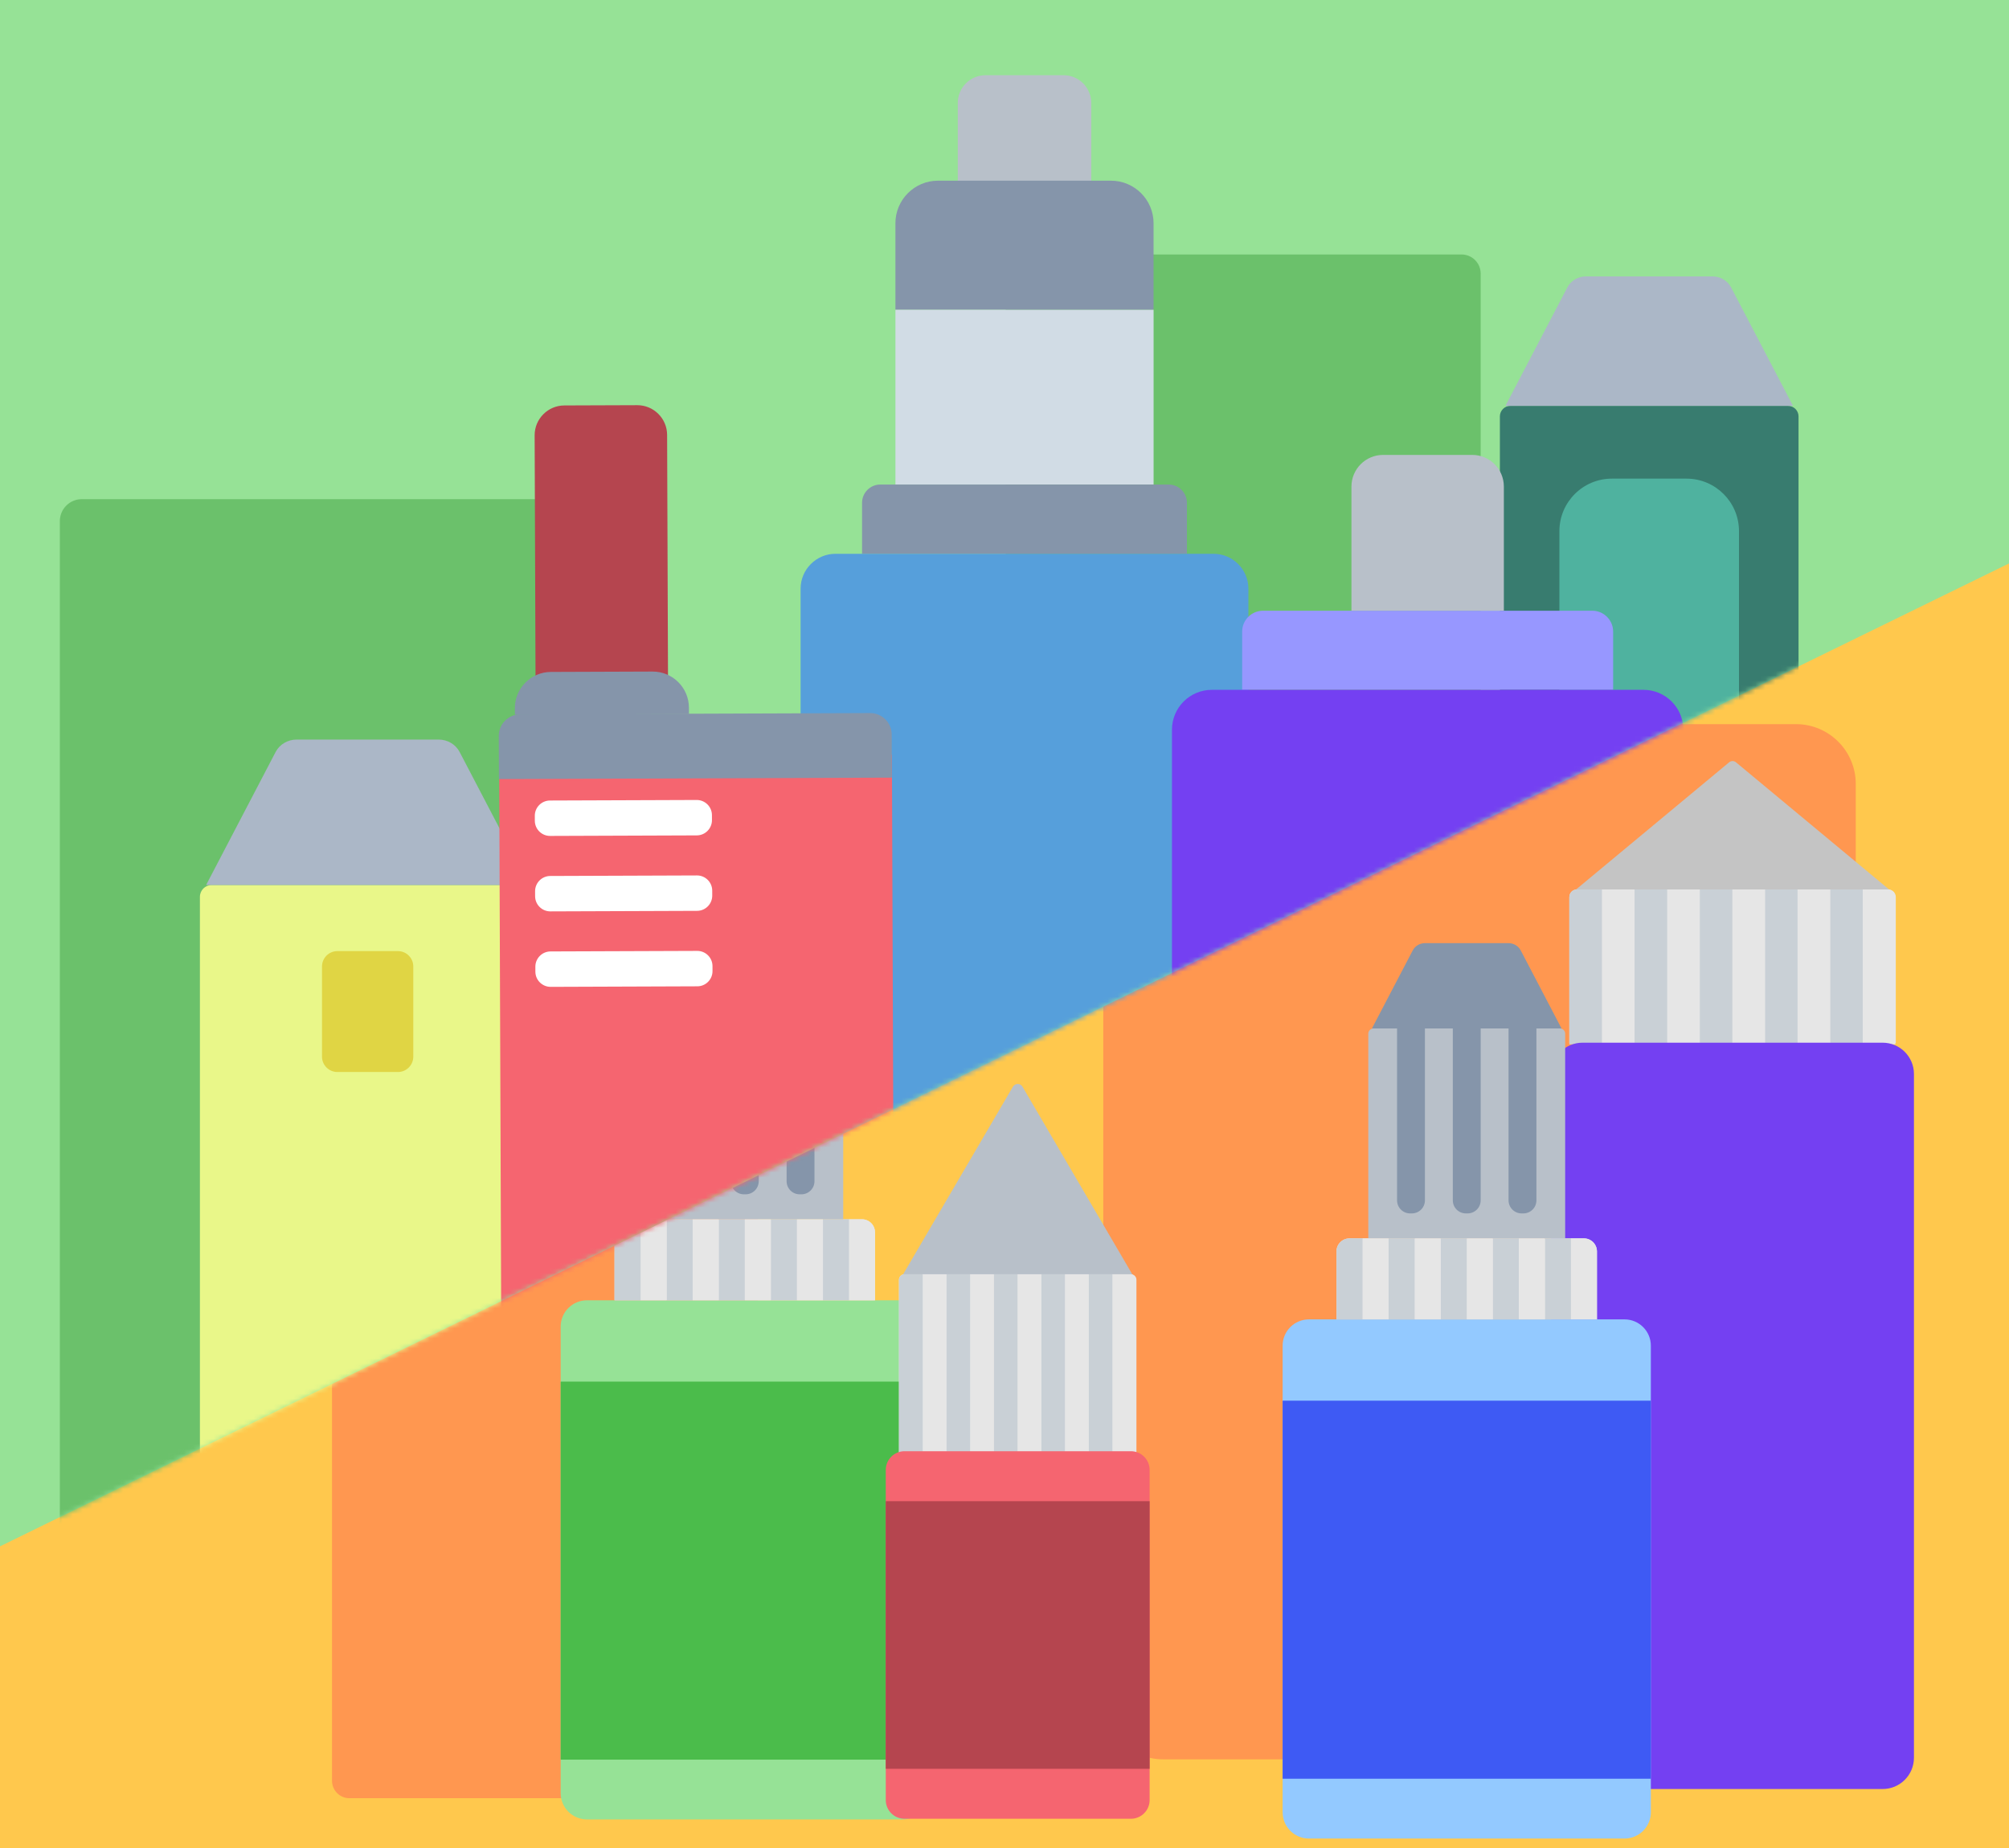 <svg width="400" height="368" viewBox="0 0 400 368" fill="none" xmlns="http://www.w3.org/2000/svg">
<rect x="0" y="0" width="400" height="368" fill="#333333" stroke="none"/>
<g clip-path="url(#clip0_687_312)">
<path d="M400 0H0V368H400V0Z" fill="#FFC84D"/>
<path d="M231.572 144.2H357.584C364.152 144.2 369.488 149.532 369.488 156.104V350.344H231.572C225.004 350.344 219.668 345.012 219.668 338.44V156.1C219.668 149.532 225 144.196 231.572 144.196V144.2Z" fill="#FF9750"/>
<path d="M147.416 182.512H69.572C67.659 182.512 66.108 184.063 66.108 185.976V354.62C66.108 356.533 67.659 358.084 69.572 358.084H147.416C149.329 358.084 150.88 356.533 150.88 354.62V185.976C150.88 184.063 149.329 182.512 147.416 182.512Z" fill="#FF9750"/>
<path d="M344.284 151.796L313.404 177.452H376.516L345.636 151.796C345.244 151.472 344.676 151.472 344.284 151.796Z" fill="#C4C4C4"/>
<path d="M313.98 177.12H375.944C376.78 177.12 377.46 177.8 377.46 178.636V207.716H312.46V178.636C312.46 177.8 313.14 177.12 313.976 177.12H313.98Z" fill="#E6E6E6"/>
<path d="M370.88 177.12H375.852C376.688 177.12 377.368 177.8 377.368 178.636V207.972H370.876V177.12H370.88Z" fill="#E6E6E6"/>
<path d="M370.88 177.12H364.388V207.972H370.88V177.12Z" fill="#C9D0D6"/>
<path d="M364.388 177.12H357.896V207.972H364.388V177.12Z" fill="#E6E6E6"/>
<path d="M357.9 177.12H351.408V207.972H357.9V177.12Z" fill="#C9D0D6"/>
<path d="M351.408 177.12H344.916V207.972H351.408V177.12Z" fill="#E6E6E6"/>
<path d="M344.916 177.12H338.424V207.972H344.916V177.12Z" fill="#C9D0D6"/>
<path d="M338.424 177.12H331.932V207.972H338.424V177.12Z" fill="#E6E6E6"/>
<path d="M331.936 177.12H325.444V207.972H331.936V177.12Z" fill="#C9D0D6"/>
<path d="M325.444 177.12H318.952V207.972H325.444V177.12Z" fill="#E6E6E6"/>
<path d="M313.98 177.12H318.952V207.972H312.46V178.636C312.46 177.8 313.14 177.12 313.976 177.12H313.98Z" fill="#C9D0D6"/>
<path d="M374.84 207.636H315.084C311.64 207.636 308.848 210.428 308.848 213.872V350.02C308.848 353.464 311.64 356.256 315.084 356.256H374.84C378.284 356.256 381.076 353.464 381.076 350.02V213.872C381.076 210.428 378.284 207.636 374.84 207.636Z" fill="#7440F2"/>
<path d="M323.452 262.735H260.616C257.722 262.735 255.376 265.081 255.376 267.975V360.875C255.376 363.769 257.722 366.115 260.616 366.115H323.452C326.346 366.115 328.692 363.769 328.692 360.875V267.975C328.692 265.081 326.346 262.735 323.452 262.735Z" fill="#93C9FF"/>
<path d="M328.692 278.924H255.376V354.204H328.692V278.924Z" fill="#3E5AF4"/>
<path d="M268.7 246.604H315.36C316.796 246.604 317.96 247.768 317.96 249.204V262.732H266.096V249.204C266.096 247.768 267.26 246.604 268.696 246.604H268.7Z" fill="#E6E6E6"/>
<path d="M273.472 204.804H310.592C311.168 204.804 311.632 205.272 311.632 205.844V246.608H272.432V205.844C272.432 205.268 272.9 204.804 273.472 204.804Z" fill="#B8C0C9"/>
<path d="M310.904 204.804H273.156L281.284 189.252C281.748 188.368 282.7 187.808 283.74 187.808H300.324C301.364 187.808 302.316 188.368 302.78 189.252L310.908 204.804H310.904Z" fill="#8595AA"/>
<path d="M278.156 204.804H283.708V239.032C283.708 240.468 282.544 241.632 281.108 241.632H280.76C279.324 241.632 278.16 240.468 278.16 239.032V204.804H278.156Z" fill="#8595AA"/>
<path d="M289.256 204.804H294.808V239.032C294.808 240.468 293.644 241.632 292.208 241.632H291.86C290.424 241.632 289.26 240.468 289.26 239.032V204.804H289.256Z" fill="#8595AA"/>
<path d="M300.356 204.804H305.908V239.032C305.908 240.468 304.744 241.632 303.308 241.632H302.96C301.524 241.632 300.36 240.468 300.36 239.032V204.804H300.356Z" fill="#8595AA"/>
<path d="M312.776 246.604H315.36C316.796 246.604 317.96 247.768 317.96 249.204V262.732H312.772V246.6L312.776 246.604Z" fill="#E6E6E6"/>
<path d="M312.78 246.604H307.592V262.736H312.78V246.604Z" fill="#C9D0D6"/>
<path d="M307.592 246.604H302.404V262.736H307.592V246.604Z" fill="#E6E6E6"/>
<path d="M302.404 246.604H297.216V262.736H302.404V246.604Z" fill="#C9D0D6"/>
<path d="M297.22 246.604H292.032V262.736H297.22V246.604Z" fill="#E6E6E6"/>
<path d="M292.032 246.604H286.844V262.736H292.032V246.604Z" fill="#C9D0D6"/>
<path d="M286.848 246.604H281.66V262.736H286.848V246.604Z" fill="#E6E6E6"/>
<path d="M281.66 246.604H276.472V262.736H281.66V246.604Z" fill="#C9D0D6"/>
<path d="M276.472 246.604H271.284V262.736H276.472V246.604Z" fill="#E6E6E6"/>
<path d="M268.7 246.604H271.284V262.736H266.096V249.208C266.096 247.772 267.26 246.608 268.696 246.608L268.7 246.604Z" fill="#C9D0D6"/>
<path d="M179.708 258.932H116.872C113.978 258.932 111.632 261.278 111.632 264.172V357.072C111.632 359.966 113.978 362.312 116.872 362.312H179.708C182.602 362.312 184.948 359.966 184.948 357.072V264.172C184.948 261.278 182.602 258.932 179.708 258.932Z" fill="#96E296"/>
<path d="M184.948 275.124H111.632V350.404H184.948V275.124Z" fill="#4BBC4B"/>
<path d="M124.956 242.8H171.616C173.052 242.8 174.216 243.964 174.216 245.4V258.928H122.352V245.4C122.352 243.964 123.516 242.8 124.952 242.8H124.956Z" fill="#E6E6E6"/>
<path d="M129.728 201H166.848C167.424 201 167.888 201.468 167.888 202.04V242.804H128.688V202.04C128.688 201.464 129.156 201 129.728 201Z" fill="#B8C0C9"/>
<path d="M167.16 201H129.412L137.54 185.448C138.004 184.564 138.956 184.004 139.996 184.004H156.58C157.62 184.004 158.572 184.564 159.036 185.448L167.164 201H167.16Z" fill="#A5A2A5"/>
<path d="M134.412 201H139.964V235.228C139.964 236.664 138.8 237.828 137.364 237.828H137.016C135.58 237.828 134.416 236.664 134.416 235.228V201H134.412Z" fill="#A5A2A5"/>
<path d="M145.512 201H151.064V235.228C151.064 236.664 149.9 237.828 148.464 237.828H148.116C146.68 237.828 145.516 236.664 145.516 235.228V201H145.512Z" fill="#8595AA"/>
<path d="M156.612 201H162.164V235.228C162.164 236.664 161 237.828 159.564 237.828H159.216C157.78 237.828 156.616 236.664 156.616 235.228V201H156.612Z" fill="#8595AA"/>
<path d="M169.032 242.8H171.616C173.052 242.8 174.216 243.964 174.216 245.4V258.928H169.028V242.796L169.032 242.8Z" fill="#E6E6E6"/>
<path d="M169.036 242.8H163.848V258.932H169.036V242.8Z" fill="#C9D0D6"/>
<path d="M163.848 242.8H158.66V258.932H163.848V242.8Z" fill="#E6E6E6"/>
<path d="M158.664 242.8H153.476V258.932H158.664V242.8Z" fill="#C9D0D6"/>
<path d="M153.476 242.8H148.288V258.932H153.476V242.8Z" fill="#E6E6E6"/>
<path d="M148.288 242.8H143.1V258.932H148.288V242.8Z" fill="#C9D0D6"/>
<path d="M143.104 242.8H137.916V258.932H143.104V242.8Z" fill="#E6E6E6"/>
<path d="M137.916 242.8H132.728V258.932H137.916V242.8Z" fill="#C9D0D6"/>
<path d="M132.732 242.8H127.544V258.932H132.732V242.8Z" fill="#E6E6E6"/>
<path d="M124.956 242.8H127.54V258.932H122.352V245.404C122.352 243.968 123.516 242.804 124.952 242.804L124.956 242.8Z" fill="#C9D0D6"/>
<path d="M201.676 216.4L179.676 253.996H225.584L203.584 216.4C203.156 215.672 202.104 215.672 201.68 216.4H201.676Z" fill="#B8C0C9"/>
<path d="M180.092 253.752H225.164C225.772 253.752 226.268 254.248 226.268 254.856V290.816H178.988V254.856C178.988 254.248 179.484 253.752 180.092 253.752Z" fill="#E6E6E6"/>
<path d="M221.48 253.752H225.096C225.704 253.752 226.2 254.248 226.2 254.856V291H221.48V253.752Z" fill="#E6E6E6"/>
<path d="M221.48 253.752H216.76V291H221.48V253.752Z" fill="#C9D0D6"/>
<path d="M216.756 253.752H212.036V291H216.756V253.752Z" fill="#E6E6E6"/>
<path d="M212.036 253.752H207.316V291H212.036V253.752Z" fill="#C9D0D6"/>
<path d="M207.316 253.752H202.596V291H207.316V253.752Z" fill="#E6E6E6"/>
<path d="M202.592 253.752H197.872V291H202.592V253.752Z" fill="#C9D0D6"/>
<path d="M197.872 253.752H193.152V291H197.872V253.752Z" fill="#E6E6E6"/>
<path d="M193.152 253.752H188.432V291H193.152V253.752Z" fill="#C9D0D6"/>
<path d="M188.428 253.752H183.708V291H188.428V253.752Z" fill="#E6E6E6"/>
<path d="M180.092 253.752H183.708V291H178.988V254.856C178.988 254.248 179.484 253.752 180.092 253.752Z" fill="#C9D0D6"/>
<path d="M225.164 288.987H180.092C178.031 288.987 176.36 290.658 176.36 292.719V358.447C176.36 360.508 178.031 362.179 180.092 362.179H225.164C227.225 362.179 228.896 360.508 228.896 358.447V292.719C228.896 290.658 227.225 288.987 225.164 288.987Z" fill="#F56570"/>
<path d="M228.896 298.936H176.36V352.232H228.896V298.936Z" fill="#B5454F"/>
<path d="M400 112.2L0 307.932V0H400V112.2Z" fill="#96E296"/>
<mask id="mask0_687_312" style="mask-type:luminance" maskUnits="userSpaceOnUse" x="0" y="0" width="400" height="308">
<path d="M400 112.2L0 307.932V0H400V112.2Z" fill="white"/>
</mask>
<g mask="url(#mask0_687_312)">
<path d="M291.004 50.676H204.04C201.939 50.676 200.236 52.379 200.236 54.48V236.32C200.236 238.421 201.939 240.124 204.04 240.124H291.004C293.105 240.124 294.808 238.421 294.808 236.32V54.48C294.808 52.379 293.105 50.676 291.004 50.676Z" fill="#6BC16B"/>
<path d="M117.972 99.399H16.296C13.875 99.399 11.912 101.362 11.912 103.783V310.807C11.912 313.229 13.875 315.191 16.296 315.191H117.972C120.393 315.191 122.356 313.229 122.356 310.807V103.783C122.356 101.362 120.393 99.399 117.972 99.399Z" fill="#6BC16B"/>
<path d="M196.216 14.976H211.752C214.796 14.976 217.272 17.448 217.272 20.496V42.148H190.7V20.496C190.7 17.452 193.172 14.976 196.22 14.976H196.216Z" fill="#B8C0C9"/>
<path d="M186.768 35.98H221.196C225.88 35.98 229.68 39.779 229.68 44.464V61.688H178.28V44.464C178.28 39.779 182.08 35.98 186.764 35.98H186.768Z" fill="#8595AA"/>
<path d="M229.684 61.688H178.284V96.487H229.684V61.688Z" fill="#D1DCE5"/>
<path d="M175.284 96.487H232.684C234.696 96.487 236.324 98.119 236.324 100.127V110.279H171.64V100.127C171.64 98.115 173.272 96.487 175.28 96.487H175.284Z" fill="#8595AA"/>
<path d="M166.356 110.279H241.612C245.448 110.279 248.564 113.395 248.564 117.231V252.607H159.404V117.231C159.404 113.395 162.52 110.279 166.356 110.279Z" fill="#569FDB"/>
<path d="M42.16 176.235H104.236C105.536 176.235 106.592 177.291 106.592 178.591V318.611H39.804V178.591C39.804 177.291 40.86 176.235 42.16 176.235Z" fill="#E9F789"/>
<path d="M105.356 176.235H41.04L54.884 149.735C55.672 148.227 57.292 147.271 59.068 147.271H87.324C89.1 147.271 90.72 148.227 91.508 149.735L105.352 176.235H105.356Z" fill="#ABB7C7"/>
<path d="M79.22 189.396H67.18C65.486 189.396 64.112 190.769 64.112 192.464V210.408C64.112 212.102 65.486 213.476 67.18 213.476H79.22C80.915 213.476 82.288 212.102 82.288 210.408V192.464C82.288 190.769 80.915 189.396 79.22 189.396Z" fill="#E0D544"/>
<path d="M300.728 80.824H355.996C357.156 80.824 358.096 81.764 358.096 82.924V207.58H298.632V82.92C298.632 81.76 299.572 80.82 300.732 80.82L300.728 80.824Z" fill="#387C6F"/>
<path d="M356.992 80.824H299.736L312.064 57.232C312.764 55.888 314.208 55.04 315.788 55.04H340.944C342.524 55.04 343.968 55.888 344.668 57.232L356.996 80.824H356.992Z" fill="#ABB7C7"/>
<path d="M335.784 95.312H320.94C315.166 95.312 310.484 99.994 310.484 105.769V227.164C310.484 232.939 315.166 237.62 320.94 237.62H335.784C341.559 237.62 346.24 232.939 346.24 227.164V105.769C346.24 99.994 341.559 95.312 335.784 95.312Z" fill="#4FB29F"/>
<path d="M275.38 90.588H293.124C296.6 90.588 299.424 93.412 299.424 96.888V121.612H269.08V96.888C269.08 93.412 271.904 90.588 275.38 90.588Z" fill="#B8C0C9"/>
<path d="M251.476 121.616H317.024C319.32 121.616 321.184 123.48 321.184 125.776V137.368H247.32V125.776C247.32 123.48 249.184 121.616 251.48 121.616H251.476Z" fill="#9797FF"/>
<path d="M241.284 137.368H327.22C331.6 137.368 335.16 140.924 335.16 145.308V299.9H233.344V145.308C233.344 140.928 236.9 137.368 241.284 137.368Z" fill="#7440F2"/>
<path d="M177.586 150.303L99.383 150.59L99.878 285.801L178.082 285.514L177.586 150.303Z" fill="#F56570"/>
<path d="M103.584 142.251L173.24 141.996C175.608 141.987 177.535 143.9 177.544 146.268L177.575 154.852L99.34 155.139L99.308 146.555C99.299 144.187 101.212 142.26 103.58 142.251L103.584 142.251Z" fill="#8595AA"/>
<path d="M112.363 80.739L126.867 80.686C130.143 80.674 132.813 83.324 132.825 86.6L133.026 141.388L106.65 141.484L106.449 86.697C106.437 83.421 109.087 80.751 112.363 80.739Z" fill="#B5454F"/>
<path d="M109.694 133.805L129.934 133.73C133.914 133.716 137.153 136.932 137.168 140.912L137.173 142.196L102.517 142.323L102.512 141.039C102.498 137.059 105.714 133.819 109.694 133.805Z" fill="#8595AA"/>
<path d="M138.707 159.303L109.504 159.41C107.829 159.416 106.477 160.778 106.483 162.453L106.486 163.441C106.493 165.115 107.855 166.468 109.53 166.462L138.733 166.355C140.408 166.349 141.76 164.986 141.754 163.312L141.751 162.324C141.744 160.649 140.382 159.297 138.707 159.303Z" fill="white"/>
<path d="M138.763 174.33L109.559 174.437C107.884 174.443 106.532 175.806 106.538 177.48L106.542 178.468C106.548 180.143 107.91 181.495 109.585 181.489L138.788 181.382C140.463 181.376 141.815 180.013 141.809 178.339L141.806 177.351C141.8 175.676 140.437 174.324 138.763 174.33Z" fill="white"/>
<path d="M138.817 189.357L109.614 189.464C107.939 189.471 106.587 190.833 106.593 192.508L106.596 193.496C106.602 195.17 107.965 196.523 109.639 196.516L138.843 196.409C140.518 196.403 141.87 195.041 141.864 193.366L141.86 192.378C141.854 190.704 140.492 189.351 138.817 189.357Z" fill="white"/>
</g>
</g>
<defs>
<clipPath id="clip0_687_312">
<rect width="400" height="368" fill="white"/>
</clipPath>
</defs>
</svg>
